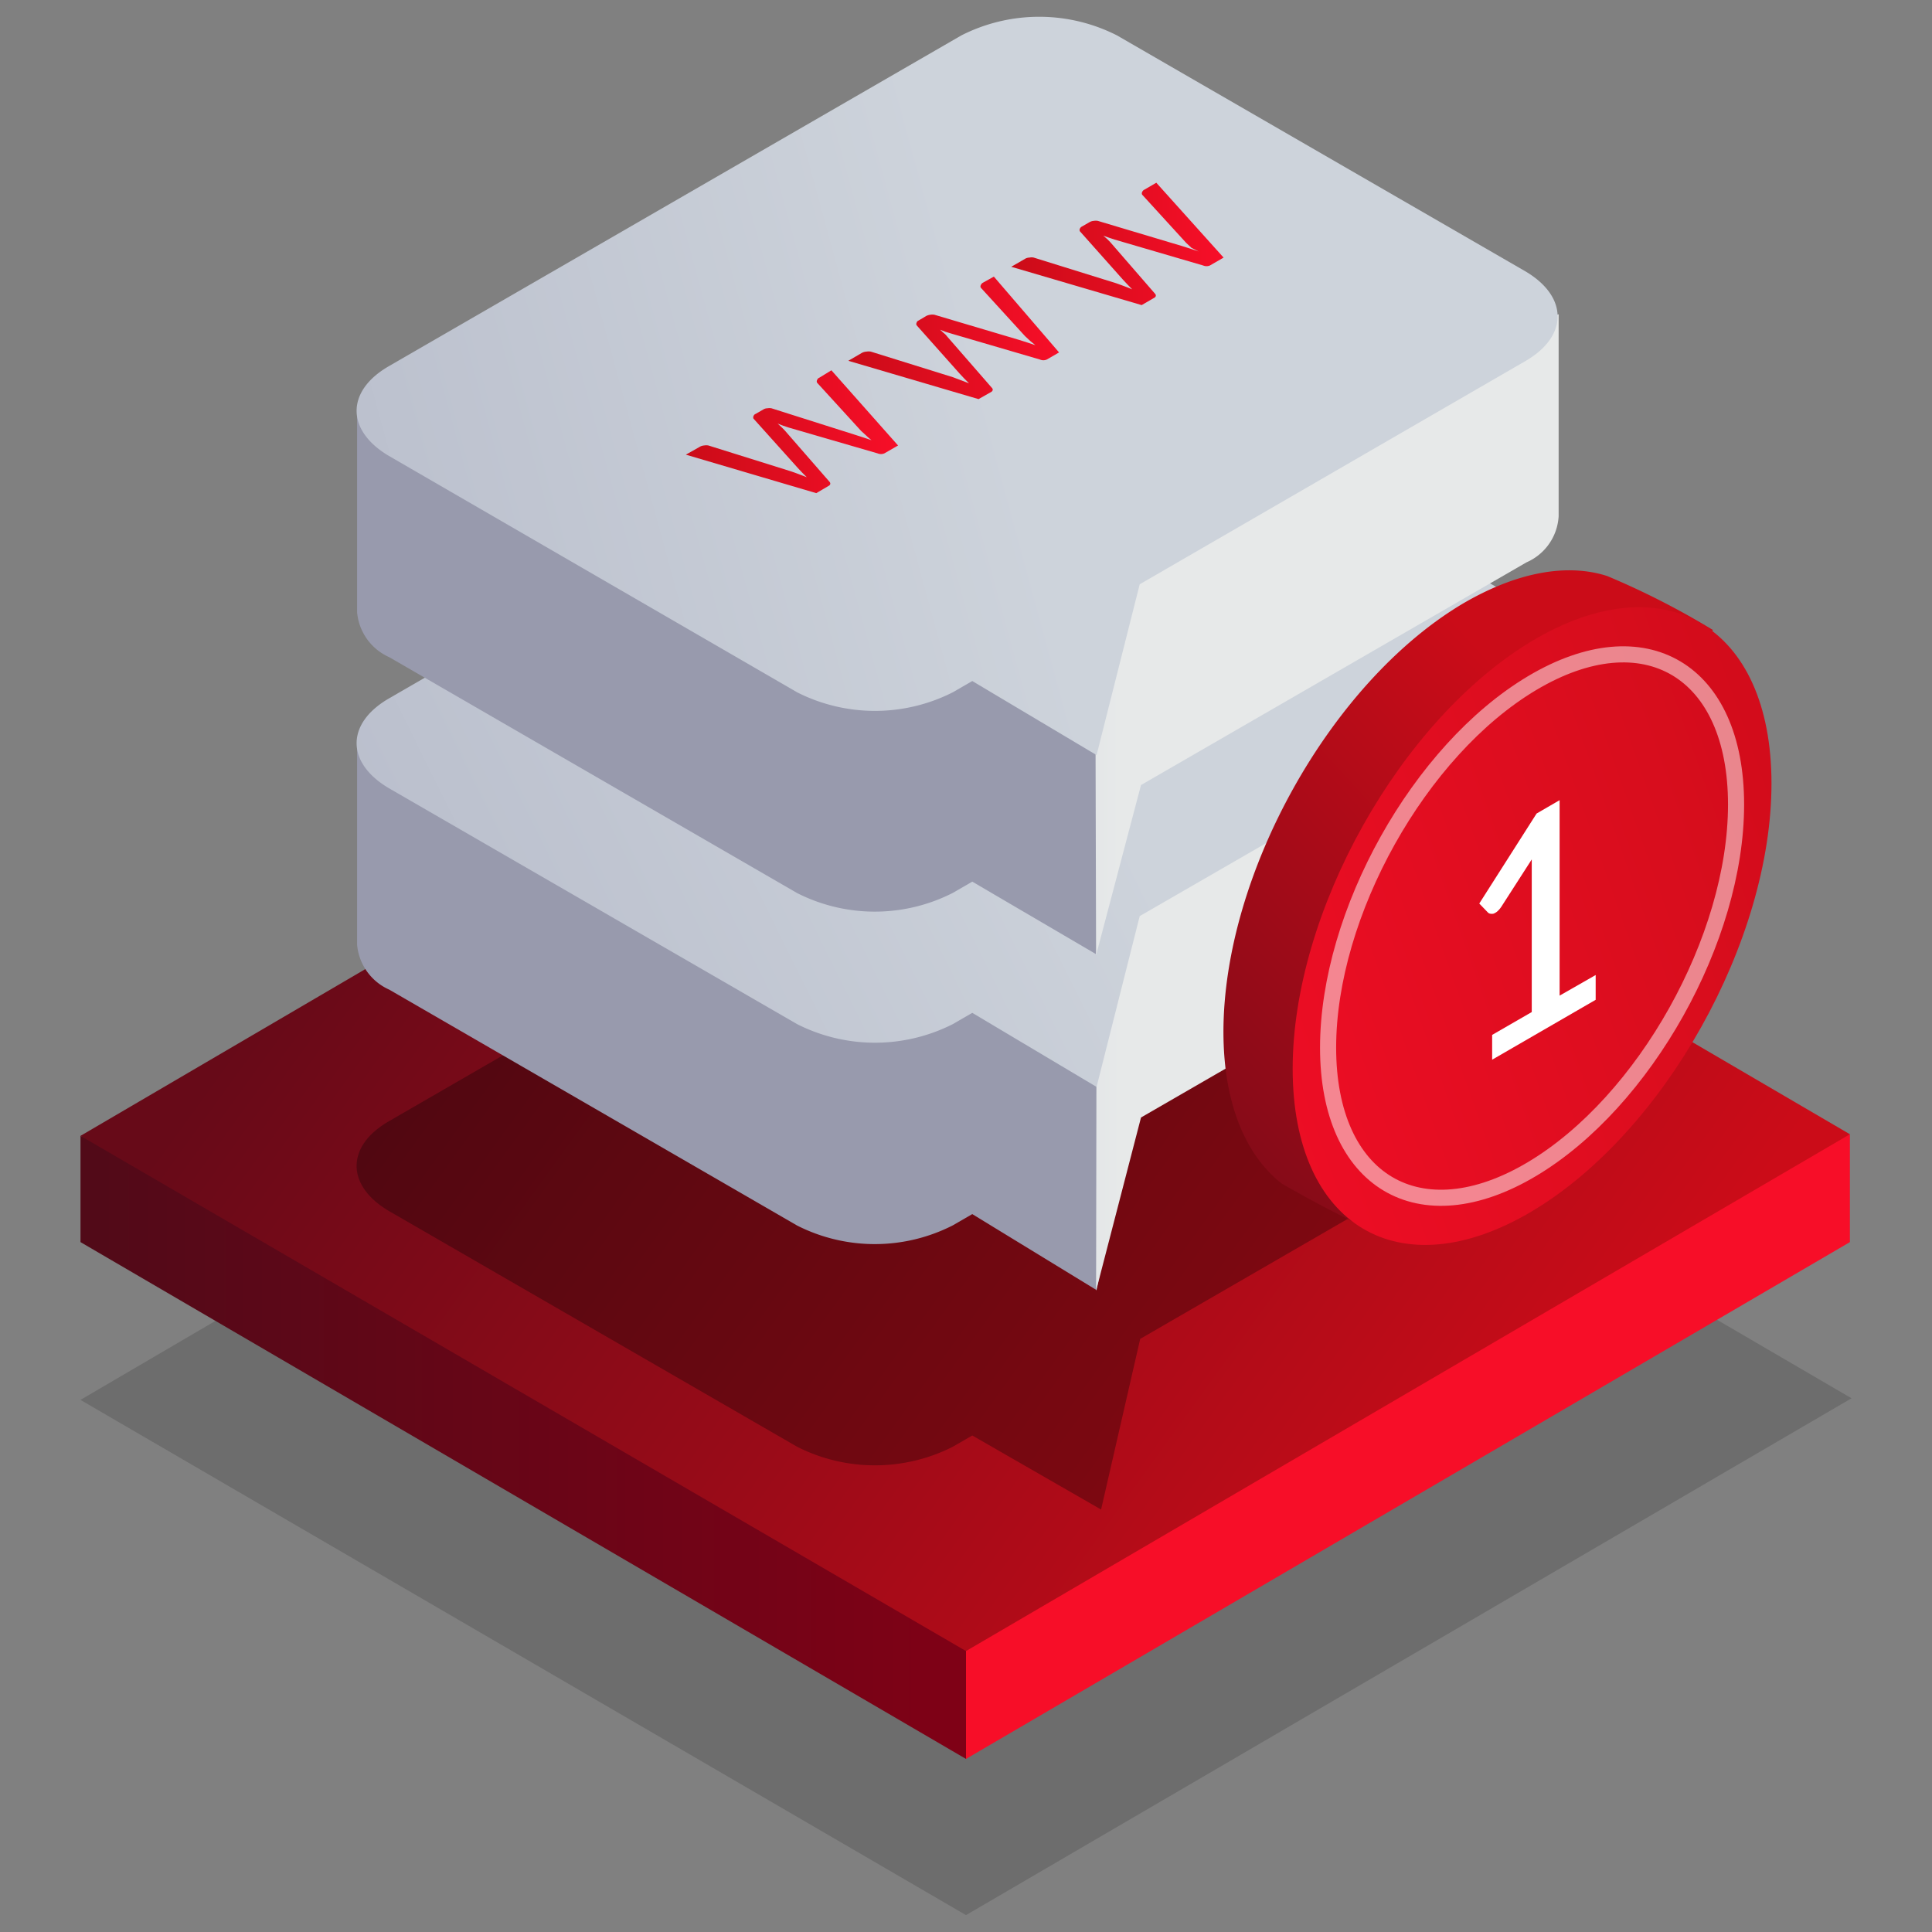 <svg id="Warstwa_1" data-name="Warstwa 1" xmlns="http://www.w3.org/2000/svg" xmlns:xlink="http://www.w3.org/1999/xlink" viewBox="0 0 120 120"><rect x="0" y="0" width="120" height="120" fill="#808080" stroke="none"/><defs><style>.cls-1{opacity:0.15;fill:url(#Gradient_bez_nazwy);}.cls-1,.cls-17,.cls-5{isolation:isolate;}.cls-2{fill:url(#Gradient_bez_nazwy_2);}.cls-3{fill:url(#Gradient_bez_nazwy_3);}.cls-4{fill:url(#Gradient_bez_nazwy_4);}.cls-10,.cls-11,.cls-15,.cls-16,.cls-19,.cls-5,.cls-6,.cls-7,.cls-8,.cls-9{fill-rule:evenodd;}.cls-5{opacity:0.3;fill:url(#Gradient_bez_nazwy_167);}.cls-6{fill:url(#Gradient_bez_nazwy_40);}.cls-7{fill:url(#Gradient_bez_nazwy_97);}.cls-8{fill:url(#Gradient_bez_nazwy_110);}.cls-9{fill:url(#Gradient_bez_nazwy_40-2);}.cls-10{fill:url(#Gradient_bez_nazwy_97-2);}.cls-11{fill:url(#Gradient_bez_nazwy_110-2);}.cls-12{fill:url(#Gradient_bez_nazwy_83);}.cls-13{fill:url(#Gradient_bez_nazwy_83-2);}.cls-14{fill:url(#Gradient_bez_nazwy_83-3);}.cls-15{fill:url(#Gradient_bez_nazwy_6);}.cls-16{fill:url(#Gradient_bez_nazwy_83-4);}.cls-18{fill:#fff;}.cls-19{fill:none;stroke:#fff;stroke-linecap:round;stroke-linejoin:round;stroke-width:1px;opacity:0.5;}</style><linearGradient id="Gradient_bez_nazwy" x1="-2072.29" y1="47.45" x2="-2138.72" y2="-0.61" gradientTransform="translate(2166.22 64)" gradientUnits="userSpaceOnUse"><stop offset="0"/><stop offset="1"/></linearGradient><linearGradient id="Gradient_bez_nazwy_2" x1="-2100.72" y1="25.9" x2="-2161.22" y2="25.9" gradientTransform="translate(2166.22 64)" gradientUnits="userSpaceOnUse"><stop offset="0" stop-color="#840016"/><stop offset="1" stop-color="#510a18"/></linearGradient><linearGradient id="Gradient_bez_nazwy_3" x1="-2278.71" y1="25.85" x2="-2277.75" y2="25.85" gradientTransform="translate(2166.22 64)" gradientUnits="userSpaceOnUse"><stop offset="0" stop-color="#fc2632"/><stop offset="1" stop-color="#f70e28"/></linearGradient><linearGradient id="Gradient_bez_nazwy_4" x1="-2072.4" y1="31.01" x2="-2138.76" y2="-17" gradientTransform="translate(2166.22 64)" gradientUnits="userSpaceOnUse"><stop offset="0" stop-color="#cb0c18"/><stop offset="1" stop-color="#670a18"/></linearGradient><linearGradient id="Gradient_bez_nazwy_167" x1="3485.69" y1="70.56" x2="3411.05" y2="71.45" gradientTransform="matrix(-1, 0, 0, 1, 3527.57, 0)" xlink:href="#Gradient_bez_nazwy"/><linearGradient id="Gradient_bez_nazwy_40" x1="3508.89" y1="63.21" x2="3524.39" y2="63.21" gradientTransform="matrix(-1, 0, 0, 1, 3527.57, 0)" gradientUnits="userSpaceOnUse"><stop offset="0" stop-color="#989aad"/><stop offset="1" stop-color="#98a0b7"/></linearGradient><linearGradient id="Gradient_bez_nazwy_97" x1="3457.92" y1="60.17" x2="3500.21" y2="60.17" gradientTransform="matrix(-1, 0, 0, 1, 3527.57, 0)" gradientUnits="userSpaceOnUse"><stop offset="0" stop-color="#e7e9e9"/><stop offset="1" stop-color="#98aacd"/></linearGradient><linearGradient id="Gradient_bez_nazwy_110" x1="3461.16" y1="43.94" x2="3528.04" y2="77.08" gradientTransform="matrix(-1, 0, 0, 1, 3527.57, 0)" gradientUnits="userSpaceOnUse"><stop offset="0" stop-color="#cdd3db"/><stop offset="1" stop-color="#acb0c2"/></linearGradient><linearGradient id="Gradient_bez_nazwy_40-2" x1="3508.89" y1="42.45" x2="3524.39" y2="42.45" xlink:href="#Gradient_bez_nazwy_40"/><linearGradient id="Gradient_bez_nazwy_97-2" x1="3457.99" y1="39.42" x2="3500.38" y2="39.42" xlink:href="#Gradient_bez_nazwy_97"/><linearGradient id="Gradient_bez_nazwy_110-2" x1="3465.57" y1="24.93" x2="3537.59" y2="44.57" xlink:href="#Gradient_bez_nazwy_110"/><linearGradient id="Gradient_bez_nazwy_83" x1="42.56" y1="26.81" x2="55.78" y2="26.81" gradientUnits="userSpaceOnUse"><stop offset="0" stop-color="#cb0c18"/><stop offset="1" stop-color="#f70e28"/></linearGradient><linearGradient id="Gradient_bez_nazwy_83-2" x1="52.65" y1="20.99" x2="65.78" y2="20.99" xlink:href="#Gradient_bez_nazwy_83"/><linearGradient id="Gradient_bez_nazwy_83-3" x1="62.73" y1="15.17" x2="75.95" y2="15.17" xlink:href="#Gradient_bez_nazwy_83"/><linearGradient id="Gradient_bez_nazwy_6" x1="98.25" y1="47.15" x2="61.6" y2="80.65" gradientUnits="userSpaceOnUse"><stop offset="0" stop-color="#cb0c18"/><stop offset="0.93" stop-color="#670a18"/></linearGradient><linearGradient id="Gradient_bez_nazwy_83-4" x1="121.91" y1="48.05" x2="64.19" y2="68.48" xlink:href="#Gradient_bez_nazwy_83"/></defs><polygon class="cls-1" points="5 86.95 60 118.95 115 86.85 60 54.75 5 86.95"/><polygon class="cls-2" points="65.5 96.95 5 70.55 5 77.15 60 109.25 65.5 96.95"/><polygon class="cls-3" points="114.9 77.15 114.9 70.45 60 91.85 60 109.25 114.9 77.15"/><polygon class="cls-4" points="5 70.55 60 102.55 114.9 70.45 60 38.35 5 70.55"/><path id="Kształt_9" data-name="Kształt 9" class="cls-5" d="M59.18,89.86l1.21-.7,8,4.6,2.43-10.6L94.74,69.33c2.67-1.54,2.68-4,0-5.58L69.38,49.1a10.67,10.67,0,0,0-9.67,0L24.16,69.64c-2.68,1.54-2.68,4,0,5.58L49.51,89.86A10.7,10.7,0,0,0,59.18,89.86Z"/><path id="Kształt_9-2" data-name="Kształt 9" class="cls-6" d="M59.18,76.11l1.21-.7,7.72,4.72,2.63-12.7S62,53.65,59.31,55.19l-37.13-8.9s0,11.38,0,12.39a3.38,3.38,0,0,0,2,2.79L49.51,76.12A10.67,10.67,0,0,0,59.18,76.11Z"/><path id="Kształt_9-3" data-name="Kształt 9" class="cls-7" d="M68.08,80.17l2.79-10.76L94.81,55.58a3.34,3.34,0,0,0,2-2.87c0-1,0-12.55,0-12.55L68.13,49Z"/><path id="Kształt_9-4" data-name="Kształt 9" class="cls-8" d="M59.18,63.61l1.21-.7,7.72,4.6L70.79,56.9,94.74,43.08c2.67-1.55,2.68-4,0-5.58L69.38,22.85a10.7,10.7,0,0,0-9.67,0L24.16,43.38c-2.68,1.55-2.68,4,0,5.58L49.51,63.61A10.7,10.7,0,0,0,59.18,63.61Z"/><path id="Kształt_9-5" data-name="Kształt 9" class="cls-9" d="M59.18,55.46l1.21-.7,7.68,4.5,2.67-12.48S62,33,59.31,34.54l-37.13-8.9s0,11.38,0,12.39a3.38,3.38,0,0,0,2,2.79L49.51,55.47A10.67,10.67,0,0,0,59.18,55.46Z"/><path id="Kształt_9-6" data-name="Kształt 9" class="cls-10" d="M68.08,59.33l2.79-10.57L94.81,34.93a3.33,3.33,0,0,0,2-2.87c0-1,0-12.54,0-12.54L68,28.2Z"/><path id="Kształt_9-7" data-name="Kształt 9" class="cls-11" d="M59.18,43l1.21-.7,7.72,4.6,2.68-10.61L94.74,22.43c2.67-1.54,2.68-4,0-5.58L69.38,2.2a10.67,10.67,0,0,0-9.67,0L24.16,22.74c-2.68,1.54-2.68,4,0,5.58L49.51,43A10.7,10.7,0,0,0,59.18,43Z"/><path class="cls-12" d="M51.64,23l4.14,4.67-.85.49a.54.54,0,0,1-.42,0L49,26.56l-.36-.12-.34-.13.22.2.21.21L51.5,29.9c.1.1.09.19,0,.26l-.8.47-8.1-2.39.85-.48a.62.62,0,0,1,.28-.09.78.78,0,0,1,.27,0l5.11,1.6c.36.12.68.25,1,.37l-.29-.29-.29-.31L46.8,26a.18.18,0,0,1,0-.15.22.22,0,0,1,.13-.14l.47-.27a.47.47,0,0,1,.26-.08.74.74,0,0,1,.26,0L53.09,27l.53.17.51.17c-.11-.09-.22-.18-.32-.28l-.32-.29-2.74-3a.17.17,0,0,1,0-.16.23.23,0,0,1,.14-.15Z"/><path class="cls-13" d="M61.73,17.18l4.05,4.71-.76.44a.52.52,0,0,1-.43,0l-5.5-1.61-.36-.11-.34-.13.22.2a1,1,0,0,1,.21.21l2.77,3.18c.1.1.09.18,0,.26l-.81.46-8.09-2.38.84-.49a.69.69,0,0,1,.28-.08.84.84,0,0,1,.28,0l5.1,1.59,1,.38-.3-.3-.29-.31-2.67-3a.17.17,0,0,1,0-.15.2.2,0,0,1,.12-.14l.47-.28a.79.79,0,0,1,.26-.08.72.72,0,0,1,.26,0l5.22,1.55.54.17.51.17-.33-.27-.32-.3-2.74-3a.16.16,0,0,1,0-.16.29.29,0,0,1,.13-.15Z"/><path class="cls-14" d="M71.82,11.35,76,16l-.85.49a.54.54,0,0,1-.42,0l-5.5-1.61-.36-.12-.34-.12.22.19.21.21,2.76,3.18c.1.1.09.19,0,.26l-.81.47-8.1-2.38.85-.49a.54.54,0,0,1,.28-.08.6.6,0,0,1,.27,0l5.11,1.59c.36.13.69.25,1,.38l-.29-.3-.29-.31-2.67-3a.2.2,0,0,1,0-.15.29.29,0,0,1,.13-.14l.47-.27a.61.61,0,0,1,.26-.08.74.74,0,0,1,.26,0l5.22,1.56.54.17.5.17L74,15.39l-.32-.3-2.74-3a.17.17,0,0,1,0-.16.28.28,0,0,1,.14-.15Z"/><path id="Elipsa_1169" data-name="Elipsa 1169" class="cls-15" d="M90.83,37.51c3.4-2,6.53-2.53,9-1.73a48.89,48.89,0,0,1,6.56,3.35L85,76.33s-2.24-1-5.38-2.81c-2.26-1.76-3.63-5-3.63-9.44C76,54.3,82.62,42.41,90.83,37.51Z"/><path id="Elipsa_1169-2" data-name="Elipsa 1169" class="cls-16" d="M95.16,39.81c8.21-4.89,14.87-.93,14.87,8.85s-6.66,21.68-14.87,26.57-14.87.93-14.87-8.85S87,44.7,95.16,39.81Z"/><g class="cls-17"><path class="cls-18" d="M99.11,60.56V62.1l-6.43,3.72V64.28l2.46-1.42V54.32c0-.3,0-.61,0-.94l-1.89,2.94a1.49,1.49,0,0,1-.25.29.77.77,0,0,1-.24.14.49.49,0,0,1-.2,0,.26.26,0,0,1-.13-.06l-.55-.57,3.56-5.59,1.43-.83V61.84Z"/></g><path id="Elipsa_1169-3" data-name="Elipsa 1169" class="cls-19" d="M95.16,42.43c7-4.17,12.67-.79,12.67,7.54s-5.68,18.47-12.67,22.64-12.67.79-12.67-7.54S88.16,46.6,95.16,42.43Z"/></svg>